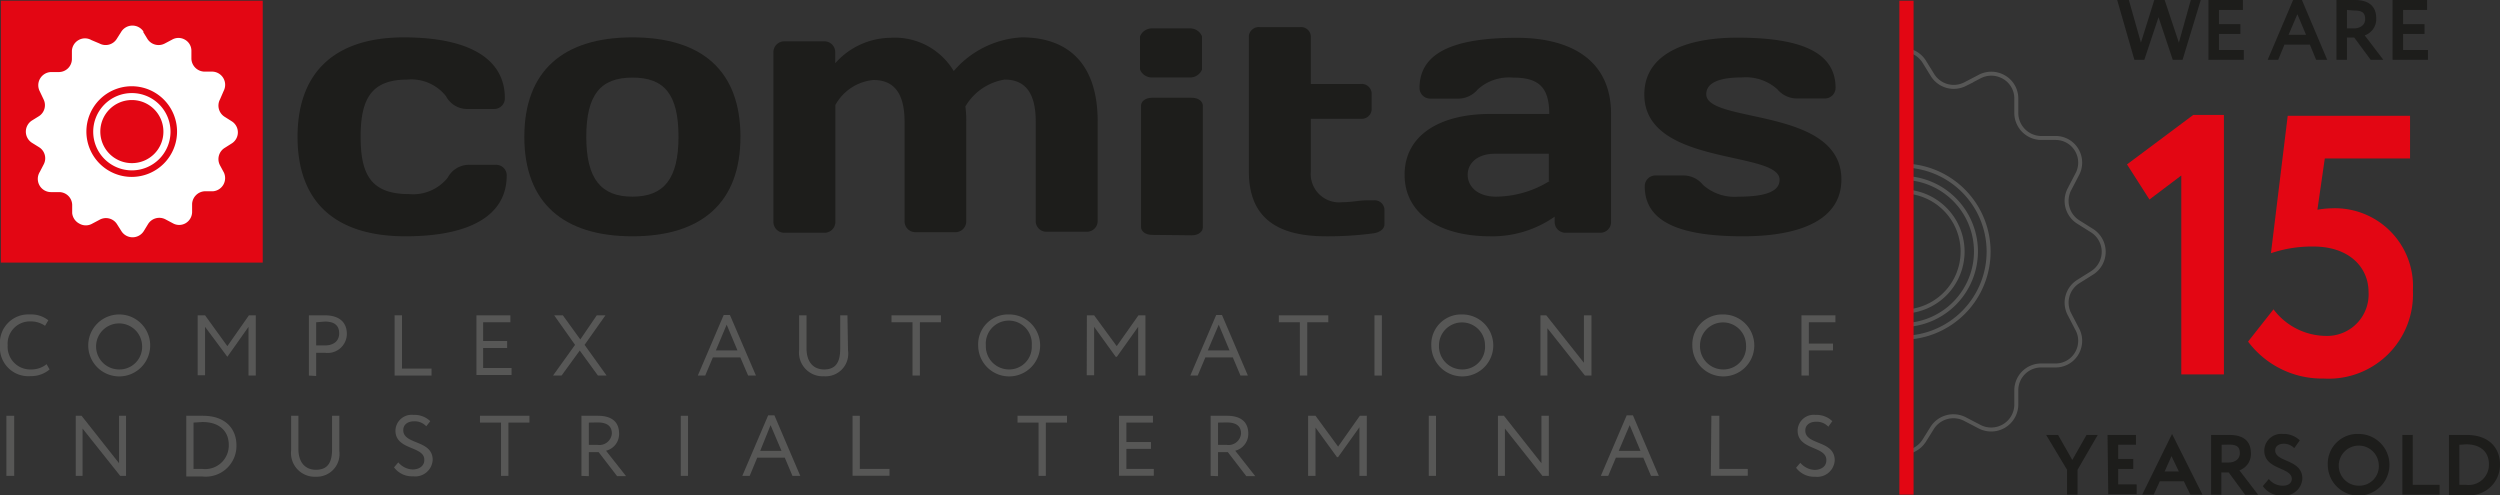 <?xml version="1.0" encoding="UTF-8"?> <svg xmlns="http://www.w3.org/2000/svg" xmlns:xlink="http://www.w3.org/1999/xlink" id="Слой_1" data-name="Слой 1" viewBox="0 0 175.94 34.87"><rect x="0" y="0" width="175.94" height="34.87" fill="#333333" stroke="none"/> <defs> <style>.cls-1,.cls-3,.cls-9{fill:none;}.cls-2{clip-path:url(#clip-path);}.cls-3{stroke:#575756;stroke-width:0.28px;}.cls-3,.cls-9{stroke-miterlimit:10;}.cls-4{fill:#e30613;}.cls-5{fill:#1d1d1b;}.cls-6,.cls-7{fill:#fff;}.cls-7{fill-rule:evenodd;}.cls-8{fill:#575756;}.cls-9{stroke:#e30613;}</style> <clipPath id="clip-path"> <rect class="cls-1" x="134.39" y="0.05" width="14.34" height="34.76"></rect> </clipPath> </defs> <g class="cls-2"> <path class="cls-3" d="M133.89,22.88a5.18,5.18,0,1,1,5.17-5.18A5.19,5.19,0,0,1,133.89,22.88Zm0-9.41a4.23,4.23,0,1,0,4.23,4.23A4.24,4.24,0,0,0,133.89,13.47Z"></path> <path class="cls-3" d="M133.89,11.65a6.06,6.06,0,1,0,6.06,6A6.06,6.06,0,0,0,133.89,11.65Zm1.5,19.41.58-.93a1.77,1.77,0,0,1,2.33-.63l1,.52a1.77,1.77,0,0,0,2.6-1.5l0-1.1a1.75,1.75,0,0,1,1.7-1.7l1.1,0a1.72,1.72,0,0,0,1.47-.88,1.74,1.74,0,0,0,0-1.71l-.52-1a1.75,1.75,0,0,1,.62-2.32l.94-.59a1.76,1.76,0,0,0,0-3l-.94-.59a1.76,1.76,0,0,1-.62-2.33l.52-1a1.74,1.74,0,0,0,0-1.71,1.72,1.72,0,0,0-1.47-.88l-1.1,0a1.77,1.77,0,0,1-1.7-1.7l0-1.11A1.73,1.73,0,0,0,141,5.41a1.76,1.76,0,0,0-1.72,0l-1,.52A1.76,1.76,0,0,1,136,5.28l-.58-.94a1.77,1.77,0,0,0-3,0l-.58.94a1.76,1.76,0,0,1-2.33.62l-1-.52a1.77,1.77,0,0,0-2.6,1.5l0,1.11a1.78,1.78,0,0,1-1.71,1.7l-1.1,0a1.72,1.72,0,0,0-1.47.88,1.74,1.74,0,0,0,0,1.71l.52,1a1.76,1.76,0,0,1-.62,2.33l-.94.59a1.76,1.76,0,0,0,0,3l.94.59a1.75,1.75,0,0,1,.62,2.32l-.52,1a1.74,1.74,0,0,0,0,1.71,1.72,1.72,0,0,0,1.47.88l1.1,0a1.77,1.77,0,0,1,1.71,1.7l0,1.1a1.74,1.74,0,0,0,.88,1.47,1.71,1.71,0,0,0,1.72,0l1-.52a1.77,1.77,0,0,1,2.33.63l.58.93a1.77,1.77,0,0,0,3,0Z"></path> </g> <rect class="cls-4" x="0.06" y="0.05" width="18.43" height="18.43"></rect> <path class="cls-5" d="M25.38,9.66c0,2.77.85,4,3.42,4a3.11,3.11,0,0,0,2.71-1.16A1.68,1.68,0,0,1,33,11.6h1.89a.74.74,0,0,1,.77.75c0,2.87-2.68,4.28-7.12,4.28-4.89,0-7.6-2.36-7.6-7s2.73-7,7.48-7c4.43,0,7.11,1.41,7.11,4.28a.75.75,0,0,1-.77.76H32.83a1.69,1.69,0,0,1-1.45-.91,3.11,3.11,0,0,0-2.7-1.16c-2.45,0-3.3,1.24-3.3,4"></path> <path class="cls-5" d="M52.11,9.63c0,4.63-2.73,7-7.6,7s-7.61-2.37-7.61-7,2.73-7,7.61-7,7.6,2.34,7.6,7m-4.36,0c0-3-1-4.17-3.24-4.17s-3.25,1.2-3.25,4.17,1.05,4.21,3.25,4.21S47.75,12.6,47.75,9.63Z"></path> <path class="cls-5" d="M63.66,8.58c0-2.09-.8-2.95-2.19-2.95a3.42,3.42,0,0,0-2.68,1.76v8.23a.76.76,0,0,1-.78.76H55.2a.76.76,0,0,1-.77-.76V3.67a.76.76,0,0,1,.77-.76H58a.76.76,0,0,1,.78.76v.78a5.28,5.28,0,0,1,3.89-1.79A4.83,4.83,0,0,1,67.12,5a6.78,6.78,0,0,1,4.79-2.37c3.15,0,5.34,1.74,5.34,5.92v7a.76.76,0,0,1-.78.76H73.66a.75.75,0,0,1-.77-.76v-7c0-2.09-.8-2.95-2.19-2.95a3.93,3.93,0,0,0-2.76,1.89A7.45,7.45,0,0,1,68,8.58v7a.76.76,0,0,1-.78.76H64.43a.76.76,0,0,1-.77-.76Z"></path> <path class="cls-5" d="M93.31,16.63c-3.61,0-5.42-1.45-5.42-4.56V2.53a.7.7,0,0,1,.78-.62h2.81a.69.69,0,0,1,.77.62V5.91h3.51a.7.7,0,0,1,.77.62v1.2a.7.7,0,0,1-.77.63H92.25v3.71a2,2,0,0,0,2.22,2.16c.67,0,1.16-.13,1.72-.13h.47a.69.69,0,0,1,.77.62V15.8c0,.31-.33.56-.77.62a24.22,24.22,0,0,1-3.35.21"></path> <path class="cls-5" d="M104,6.29a1.8,1.8,0,0,1-1.45.65h-1.88a.75.75,0,0,1-.77-.75c0-2.62,2.68-3.53,6.85-3.53,3.72,0,6.63,1.51,6.63,5.36v7.6a.75.75,0,0,1-.77.76h-2.42a.76.76,0,0,1-.78-.76v-.37a7.68,7.68,0,0,1-4.56,1.38c-3.38,0-6-1.48-6-4.33s2.58-4.28,6-4.28h4.18c0-2-.86-2.56-2.58-2.56a3.27,3.27,0,0,0-2.45.83m5,6.44V10.82H105.2c-1.21,0-1.91.65-1.91,1.48s.7,1.54,2,1.54A7.26,7.26,0,0,0,109.07,12.73Z"></path> <path class="cls-5" d="M122.66,16.63c-4.23,0-6.91-.91-6.91-3.52a.75.75,0,0,1,.77-.76h1.89a1.77,1.77,0,0,1,1.44.66,3.32,3.32,0,0,0,2.5.83c2.17,0,2.89-.48,2.89-1.19,0-2.08-9.52-.93-9.52-6,0-2.85,2.92-4,6.55-4,4.23,0,6.91.91,6.91,3.53a.75.75,0,0,1-.77.75h-1.88a1.8,1.8,0,0,1-1.45-.65,3.32,3.32,0,0,0-2.5-.83c-1.78,0-2.5.47-2.5,1.18,0,2.09,9.51.88,9.51,6,0,2.85-2.91,4-6.93,4"></path> <path class="cls-5" d="M81.07,16.53c-.44,0-.77-.24-.77-.56V7.44c0-.32.33-.56.77-.56h2.81c.44,0,.77.24.77.56V16c0,.32-.33.56-.77.56Z"></path> <path class="cls-5" d="M81,5.45a.9.9,0,0,1-.77-.55V2.56A.9.9,0,0,1,81,2h2.82a.9.9,0,0,1,.77.55V4.9a.9.9,0,0,1-.77.55Z"></path> <path class="cls-6" d="M9.28,6.55A2.72,2.72,0,1,0,12,9.26,2.72,2.72,0,0,0,9.28,6.55m0,4.93A2.22,2.22,0,1,1,11.5,9.26,2.21,2.21,0,0,1,9.28,11.48Z"></path> <path class="cls-7" d="M9.28,12.45a3.19,3.19,0,1,1,3.18-3.19,3.19,3.19,0,0,1-3.18,3.19m.79-10.21.3.49a.93.93,0,0,0,1.23.33l.51-.27a.9.9,0,0,1,.9,0,.89.89,0,0,1,.46.77l0,.58a.94.94,0,0,0,.9.9l.58,0a.93.93,0,0,1,.79,1.36L15.48,7a.93.93,0,0,0,.33,1.22l.49.31a.92.92,0,0,1,0,1.57l-.49.31a.93.93,0,0,0-.33,1.22l.28.52A.93.93,0,0,1,15,13.46l-.58,0a.94.94,0,0,0-.9.89l0,.59a.93.93,0,0,1-.46.77.9.9,0,0,1-.9,0l-.51-.27a.93.93,0,0,0-1.23.33l-.3.49a.93.93,0,0,1-1.58,0l-.31-.49A.92.92,0,0,0,7,15.47l-.51.27a.9.9,0,0,1-.9,0A.94.94,0,0,1,5.08,15l0-.59a.92.92,0,0,0-.89-.89l-.58,0A.93.93,0,0,1,2.8,12.1l.27-.52a.92.92,0,0,0-.32-1.22l-.5-.31a.93.93,0,0,1,0-1.57l.5-.31A.92.92,0,0,0,3.07,7L2.8,6.43a.93.93,0,0,1,.79-1.36l.58,0a.92.92,0,0,0,.89-.9l0-.58a.92.92,0,0,1,.47-.77.9.9,0,0,1,.9,0L7,3.06a.92.92,0,0,0,1.22-.33l.31-.49a.93.93,0,0,1,1.58,0Z"></path> <path class="cls-8" d="M3.49,26a2,2,0,0,1-1.34.47A2,2,0,0,1,0,24.31a2,2,0,0,1,2.11-2.18,1.93,1.93,0,0,1,1.29.41l-.23.39a1.72,1.72,0,0,0-1-.31A1.57,1.57,0,0,0,.54,24.31,1.59,1.59,0,0,0,2.2,26a1.7,1.7,0,0,0,1.08-.37Z"></path> <path class="cls-8" d="M8.39,22.13a2.18,2.18,0,0,1,0,4.36,2.18,2.18,0,0,1,0-4.36Zm0,3.87A1.59,1.59,0,0,0,10,24.31,1.62,1.62,0,1,0,8.39,26Z"></path> <path class="cls-8" d="M13.91,22.19h.52L16,24.36l1.52-2.17H18v4.24h-.51V23L16,25.11H16L14.43,23v3.41h-.52Z"></path> <path class="cls-8" d="M21.74,26.43V22.19h1.1c1.21,0,1.57.65,1.57,1.31a1.35,1.35,0,0,1-1.52,1.33c-.17,0-.43,0-.64,0v1.63Zm.51-3.75v1.63c.21,0,.41,0,.62,0,.62,0,1-.32,1-.85s-.31-.83-1-.83Z"></path> <path class="cls-8" d="M27.77,22.19h.52v3.75h2.08v.49h-2.6Z"></path> <path class="cls-8" d="M33.53,22.19h2.39v.49H34V24h1.69v.49H34v1.41H36v.49H33.53Z"></path> <path class="cls-8" d="M41.14,24.27l1.55,2.16h-.61L40.8,24.67l-1.28,1.76h-.6l1.55-2.16L39,22.19h.61l1.23,1.7L42,22.19h.61Z"></path> <path class="cls-8" d="M50.93,22.17h.44l1.83,4.26h-.55l-.55-1.28H50.17l-.54,1.28h-.52Zm-.55,2.49H51.9l-.76-1.81Z"></path> <path class="cls-8" d="M59.68,24.66A1.59,1.59,0,0,1,58,26.48a1.67,1.67,0,0,1-1.76-1.86V22.19h.52v2.33c0,.92.45,1.48,1.24,1.48s1.13-.48,1.13-1.44V22.19h.51Z"></path> <path class="cls-8" d="M62.74,22.19h3.48v.49H64.74v3.75h-.52V22.68H62.74Z"></path> <path class="cls-8" d="M71,22.13a2.18,2.18,0,1,1-2.16,2.18A2.1,2.1,0,0,1,71,22.13ZM71,26a1.59,1.59,0,0,0,1.61-1.69,1.62,1.62,0,1,0-3.23,0A1.63,1.63,0,0,0,71,26Z"></path> <path class="cls-8" d="M76.49,22.19H77l1.59,2.17,1.53-2.17h.49v4.24H80.1V23l-1.5,2.11h-.08L77,23v3.41h-.52Z"></path> <path class="cls-8" d="M85.59,22.17H86l1.82,4.26H87.3l-.54-1.28H84.83l-.54,1.28h-.52ZM85,24.66h1.53l-.76-1.81Z"></path> <path class="cls-8" d="M90,22.19h3.48v.49H92v3.75h-.52V22.68H90Z"></path> <path class="cls-8" d="M96.73,22.19h.52v4.24h-.52Z"></path> <path class="cls-8" d="M102.89,22.13a2.18,2.18,0,1,1-2.16,2.18A2.1,2.1,0,0,1,102.89,22.13Zm0,3.87a1.59,1.59,0,0,0,1.62-1.69,1.62,1.62,0,1,0-3.24,0A1.63,1.63,0,0,0,102.89,26Z"></path> <path class="cls-8" d="M111.54,26.43,108.9,23.1v3.33h-.49V22.19h.41l2.65,3.34V22.19H112v4.24Z"></path> <path class="cls-8" d="M121.26,22.13a2.18,2.18,0,1,1-2.16,2.18A2.1,2.1,0,0,1,121.26,22.13Zm0,3.87a1.59,1.59,0,0,0,1.62-1.69,1.62,1.62,0,1,0-3.24,0A1.63,1.63,0,0,0,121.26,26Z"></path> <path class="cls-8" d="M126.78,22.19h2.39v.49H127.3v1.5H129v.48H127.3v1.77h-.52Z"></path> <path class="cls-8" d="M.45,29.26H1v4.23H.45Z"></path> <path class="cls-8" d="M8.46,33.49,5.81,30.16v3.33H5.33V29.26h.41L8.38,32.6V29.26h.49v4.23Z"></path> <path class="cls-8" d="M13.11,29.26h.07l1.08,0c1.7,0,2.38,1,2.38,2.08a2.16,2.16,0,0,1-2.42,2.19l-1.05,0h-.06Zm.51.48V33h.61a1.66,1.66,0,0,0,1.87-1.7c0-.92-.62-1.6-1.85-1.6Z"></path> <path class="cls-8" d="M23.88,31.73a1.6,1.6,0,0,1-1.64,1.82,1.67,1.67,0,0,1-1.75-1.87V29.26H21v2.33c0,.92.45,1.47,1.24,1.47s1.13-.47,1.13-1.44V29.26h.51Z"></path> <path class="cls-8" d="M27.83,30.3a1.14,1.14,0,0,1,1.28-1.1,1.58,1.58,0,0,1,1.17.44L30,30a1.11,1.11,0,0,0-.86-.35c-.47,0-.76.25-.76.62,0,1.05,2.07.66,2.07,2.1a1.23,1.23,0,0,1-1.38,1.15,1.57,1.57,0,0,1-1.34-.63l.3-.35a1.4,1.4,0,0,0,1,.5c.45,0,.83-.23.83-.66C29.9,31.37,27.83,31.71,27.83,30.3Z"></path> <path class="cls-8" d="M33.78,29.26h3.48v.48H35.78v3.75h-.52V29.74H33.78Z"></path> <path class="cls-8" d="M40.92,33.49V29.26l1.14,0c1.16,0,1.51.58,1.51,1.26a1.21,1.21,0,0,1-.92,1.2l1.41,1.79h-.63l-1.3-1.69h-.69v1.69Zm.52-3.75v1.57h.62a.88.88,0,0,0,1-.8c0-.44-.24-.78-1-.78Z"></path> <path class="cls-8" d="M47.91,29.26h.51v4.23h-.51Z"></path> <path class="cls-8" d="M54.06,29.23h.44l1.82,4.26h-.55l-.54-1.28H53.29l-.53,1.28h-.52Zm-.56,2.5H55l-.77-1.81Z"></path> <path class="cls-8" d="M60,29.26h.51V33h2.09v.48H60Z"></path> <path class="cls-8" d="M71.61,29.26h3.48v.48H73.6v3.75h-.51V29.74H71.61Z"></path> <path class="cls-8" d="M78.75,29.26h2.39v.48H79.27v1.37H81v.48H79.27V33H81.2v.48H78.75Z"></path> <path class="cls-8" d="M85.2,33.49V29.26l1.14,0c1.15,0,1.51.58,1.51,1.26a1.22,1.22,0,0,1-.92,1.2l1.41,1.79h-.63l-1.3-1.69h-.69v1.69Zm.52-3.75v1.57h.62a.88.88,0,0,0,1-.8c0-.44-.24-.78-1-.78Z"></path> <path class="cls-8" d="M92.06,29.26h.52l1.59,2.17,1.53-2.17h.49v4.23h-.52V30.07l-1.5,2.1h-.08l-1.51-2.08v3.4h-.52Z"></path> <path class="cls-8" d="M100.55,29.26h.51v4.23h-.51Z"></path> <path class="cls-8" d="M108.55,33.49l-2.64-3.33v3.33h-.49V29.26h.42l2.64,3.34V29.26H109v4.23Z"></path> <path class="cls-8" d="M114.48,29.23h.44l1.82,4.26h-.55l-.54-1.28h-1.93l-.54,1.28h-.52Zm-.56,2.5h1.53l-.76-1.81Z"></path> <path class="cls-8" d="M120.44,29.26H121V33H123v.48h-2.6Z"></path> <path class="cls-8" d="M126.51,30.3a1.13,1.13,0,0,1,1.27-1.1,1.58,1.58,0,0,1,1.17.44l-.28.39a1.11,1.11,0,0,0-.86-.35c-.47,0-.76.25-.76.62,0,1.05,2.07.66,2.07,2.1a1.23,1.23,0,0,1-1.38,1.15,1.58,1.58,0,0,1-1.34-.63l.3-.35a1.4,1.4,0,0,0,1,.5c.44,0,.83-.23.83-.66C128.58,31.37,126.51,31.71,126.51,30.3Z"></path> <line class="cls-9" x1="134.17" y1="0.05" x2="134.17" y2="34.81"></line> <path class="cls-4" d="M154.35,8.09h2.16V26.35h-3v-14l-2.24,1.69-1.58-2.47Z"></path> <path class="cls-4" d="M161,8.15h8.61v3h-6l-.52,3.61a6.22,6.22,0,0,1,1-.1,5.49,5.49,0,0,1,5.72,5.79,5.93,5.93,0,0,1-6.27,6.19,6.5,6.5,0,0,1-5.33-2.6L160,21.77a4.67,4.67,0,0,0,3.69,1.87,2.92,2.92,0,0,0,3-3.07c0-1.82-1.43-3.22-3.87-3.22a9,9,0,0,0-3,.47Z"></path> <path class="cls-5" d="M146.21,33.06v1.75h-.74V33.06L144,30.61h.84l1,1.76,1-1.76h.79Z"></path> <path class="cls-5" d="M148.32,30.61h2v.69h-1.25v1h1.06V33h-1.06v1.09h1.3v.69h-2Z"></path> <path class="cls-5" d="M152.86,30.54,155,34.81h-.85l-.46-.94H152l-.43.94h-.81Zm-.52,2.64h1l-.52-1.08Z"></path> <path class="cls-5" d="M155.61,34.81v-4.2h1.28c1.15,0,1.52.57,1.52,1.29a1.21,1.21,0,0,1-.81,1.2l1.32,1.72H158l-1.15-1.57h-.52v1.57Zm.74-3.51v1.25h.48c.43,0,.8-.22.8-.65s-.18-.61-.77-.61Z"></path> <path class="cls-5" d="M159.35,31.7a1.19,1.19,0,0,1,1.3-1.16,1.63,1.63,0,0,1,1.2.45l-.39.55a1,1,0,0,0-.75-.31c-.36,0-.59.19-.59.46,0,.87,1.91.6,1.91,2a1.27,1.27,0,0,1-1.41,1.18,1.54,1.54,0,0,1-1.37-.66l.42-.5a1.24,1.24,0,0,0,1,.47c.35,0,.62-.17.62-.49C161.25,32.86,159.35,33.07,159.35,31.7Z"></path> <path class="cls-5" d="M166,30.54a2.17,2.17,0,1,1-2.18,2.17A2.09,2.09,0,0,1,166,30.54Zm0,3.64a1.37,1.37,0,0,0,1.41-1.47A1.41,1.41,0,1,0,166,34.18Z"></path> <path class="cls-5" d="M169.07,30.61h.73v3.51h1.89v.69h-2.62Z"></path> <path class="cls-5" d="M172.35,30.61h.07l1.16,0c1.68,0,2.36,1,2.36,2.08a2.14,2.14,0,0,1-2.41,2.15h-1.18Zm.73.69v2.82h.48a1.42,1.42,0,0,0,1.6-1.46c0-.85-.59-1.39-1.59-1.39Z"></path> <path class="cls-5" d="M153.6,4.21h-.69l-1-3-1,3h-.7L149,0h.82l.85,3,.94-3h.73l1,3,.84-3h.7Z"></path> <path class="cls-5" d="M155.42,0h2.43V.7h-1.69v1h1.51v.69h-1.51V3.52h1.75v.69h-2.49Z"></path> <path class="cls-5" d="M161.38,0H162l1.78,4.21H163l-.44-1.07h-1.79l-.44,1.07h-.74Zm-.32,2.45h1.23L161.68,1Z"></path> <path class="cls-5" d="M164.43,4.21V0h1.28c1.14,0,1.52.57,1.52,1.29a1.21,1.21,0,0,1-.81,1.2l1.31,1.72h-.89l-1.16-1.57h-.51V4.21ZM165.17.7V2h.48c.42,0,.8-.22.8-.65s-.18-.61-.78-.61Z"></path> <path class="cls-5" d="M168.38,0h2.43V.7h-1.69v1h1.51v.69h-1.51V3.52h1.75v.69h-2.49Z"></path> </svg> 